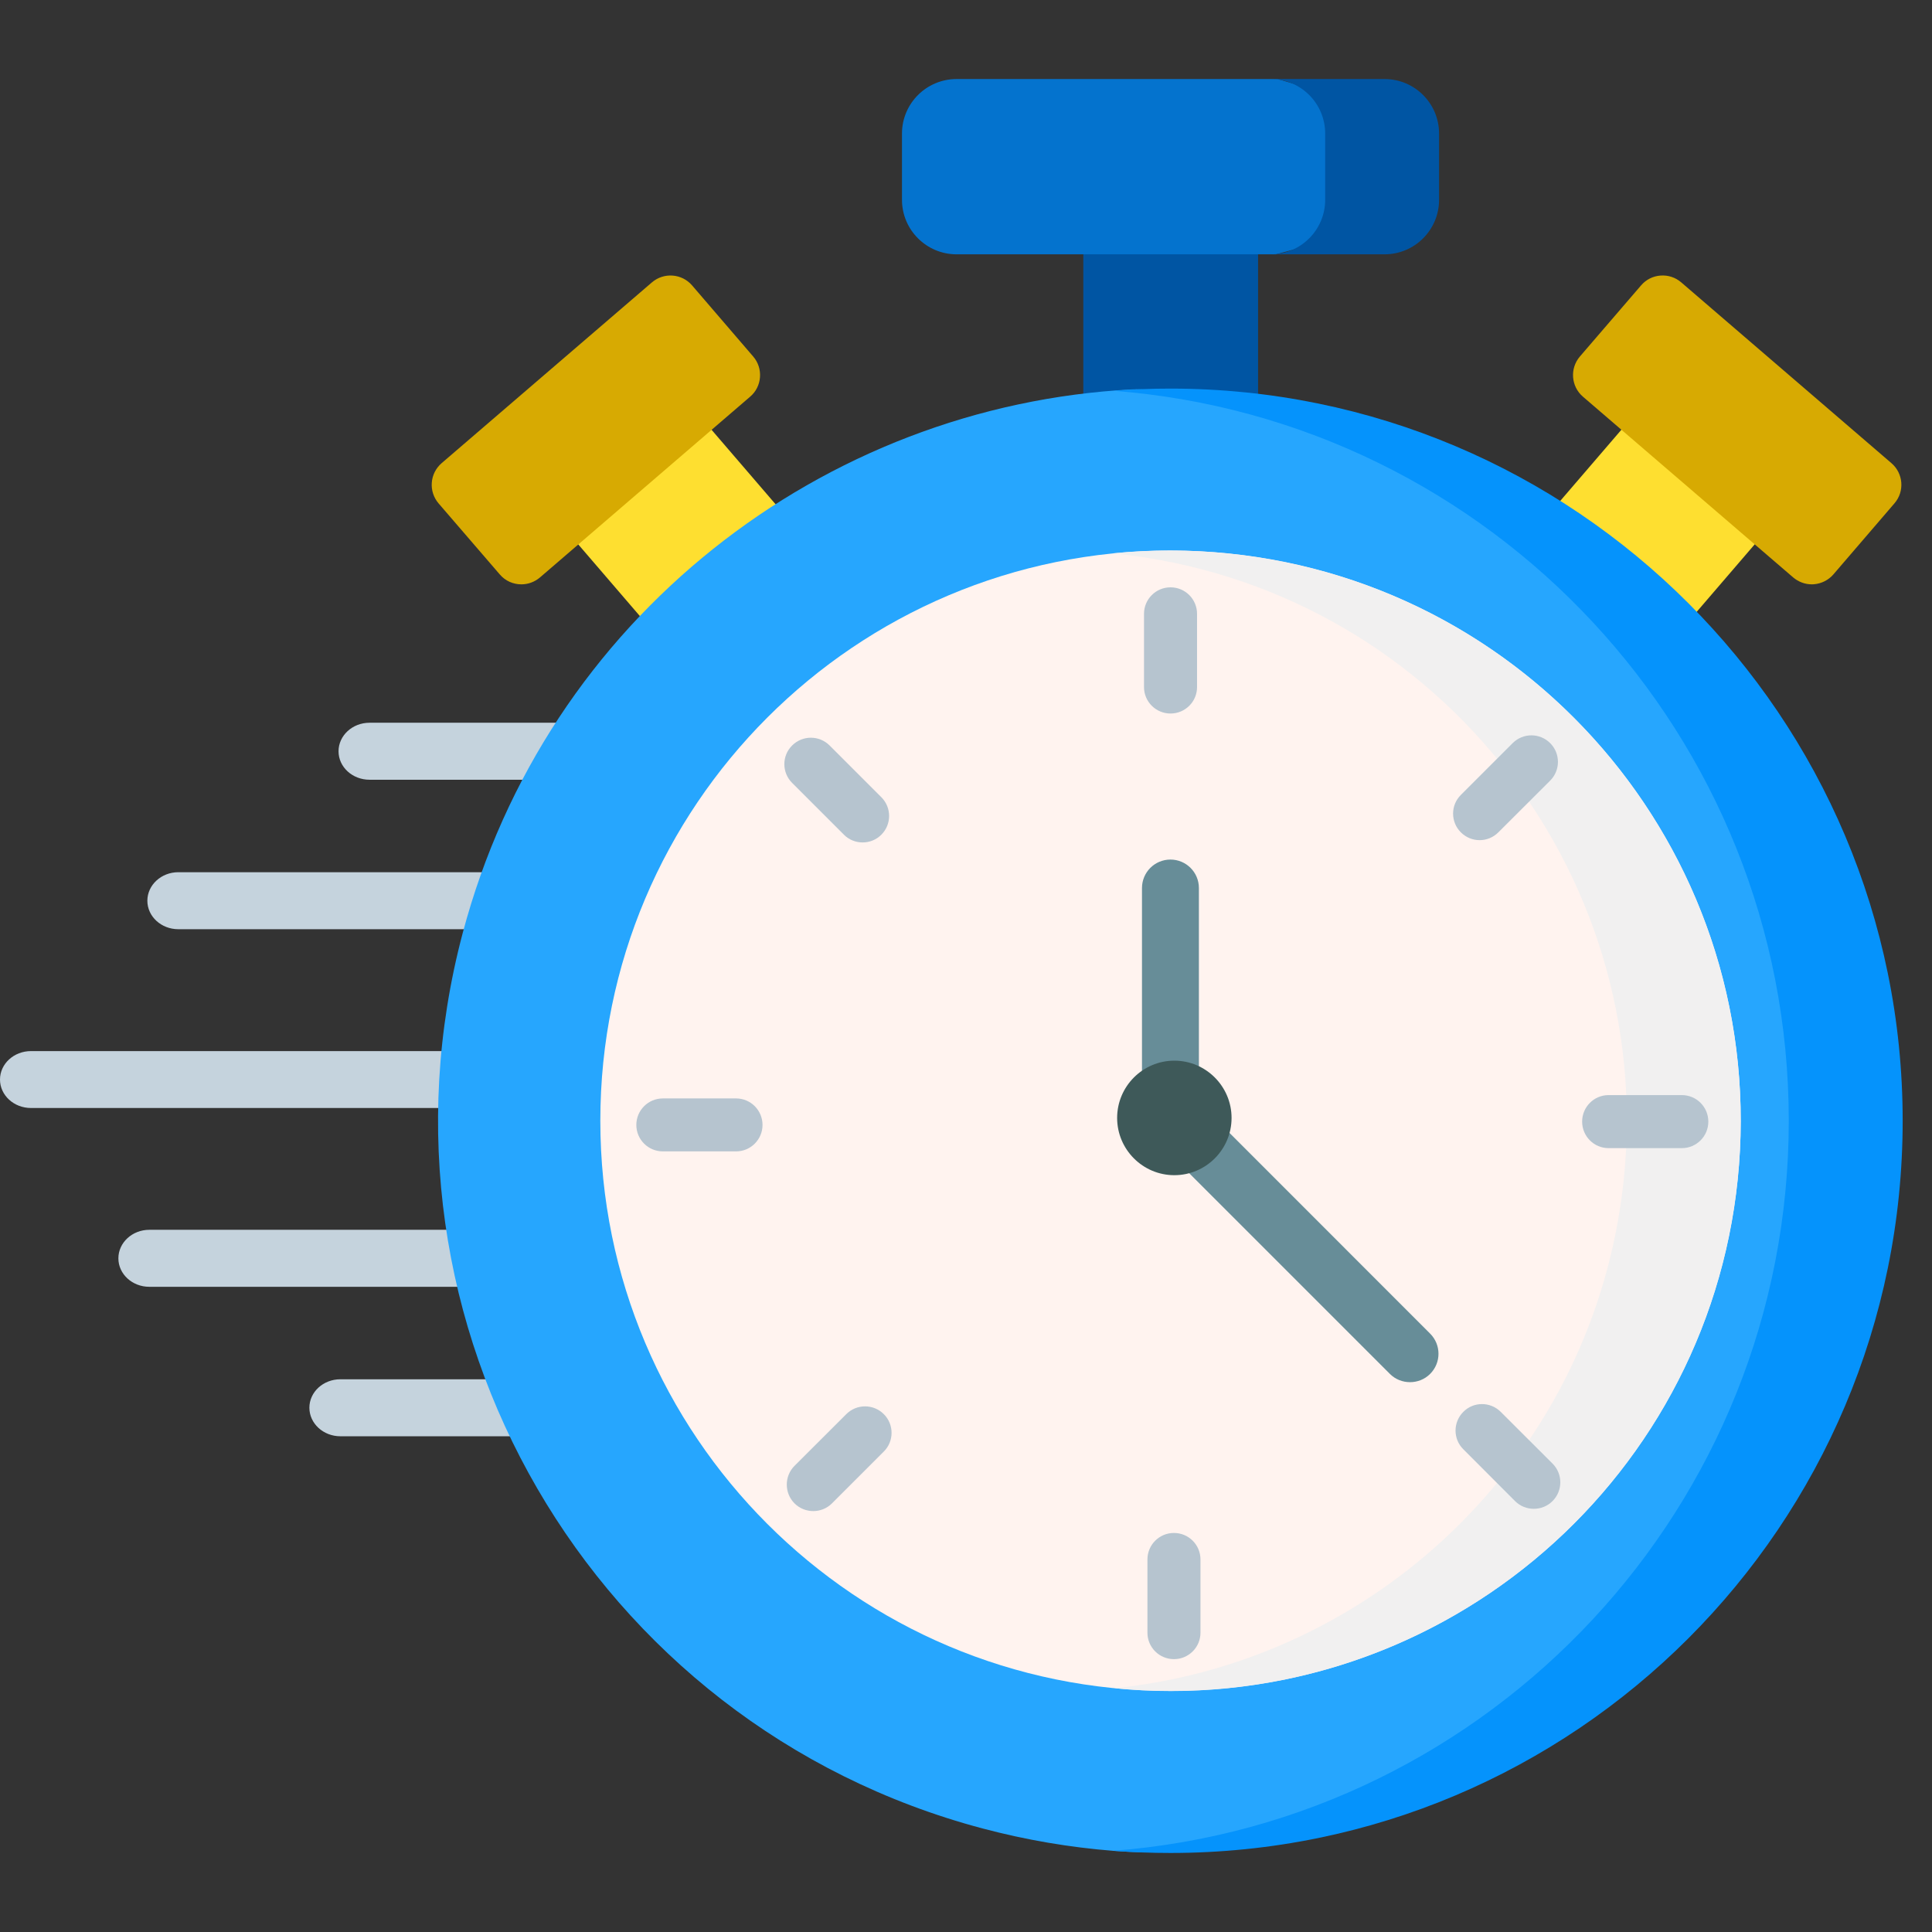 <svg width="22" height="22" viewBox="0 0 22 22" fill="none" xmlns="http://www.w3.org/2000/svg">
<rect x="0" y="0" width="22" height="22" fill="#333333" stroke="none"/>
<path d="M5.181 12.617H0.353C0.158 12.617 0 12.472 0 12.293C0 12.114 0.158 11.969 0.353 11.969H5.181C5.376 11.969 5.534 12.114 5.534 12.293C5.534 12.472 5.376 12.617 5.181 12.617Z" fill="#C5D3DD"/>
<path d="M5.37 14.653H1.7C1.506 14.653 1.348 14.508 1.348 14.329C1.348 14.15 1.506 14.004 1.7 14.004H5.37C5.565 14.004 5.723 14.15 5.723 14.329C5.723 14.508 5.565 14.653 5.37 14.653Z" fill="#C5D3DD"/>
<path d="M6.103 16.355H3.876C3.681 16.355 3.523 16.209 3.523 16.03C3.523 15.851 3.681 15.706 3.876 15.706H6.103C6.298 15.706 6.456 15.851 6.456 16.03C6.456 16.209 6.298 16.355 6.103 16.355Z" fill="#C5D3DD"/>
<path d="M5.7 10.581H2.03C1.836 10.581 1.678 10.436 1.678 10.257C1.678 10.078 1.836 9.932 2.03 9.932H5.7C5.895 9.932 6.053 10.078 6.053 10.257C6.053 10.436 5.895 10.581 5.7 10.581Z" fill="#C5D3DD"/>
<path d="M6.435 8.879H4.208C4.013 8.879 3.855 8.734 3.855 8.555C3.855 8.376 4.013 8.23 4.208 8.23H6.435C6.63 8.23 6.788 8.376 6.788 8.555C6.788 8.734 6.63 8.879 6.435 8.879Z" fill="#C5D3DD"/>
<path d="M9.54 6.566L7.891 4.648C7.775 4.512 7.57 4.497 7.434 4.613L6.408 5.496C6.343 5.552 6.302 5.631 6.296 5.717C6.289 5.803 6.317 5.888 6.373 5.953L8.022 7.871C8.086 7.945 8.177 7.984 8.268 7.984C8.343 7.984 8.418 7.958 8.479 7.905L9.506 7.023C9.571 6.967 9.611 6.887 9.618 6.801C9.624 6.716 9.596 6.631 9.54 6.566Z" fill="#FEDF30"/>
<path d="M8.577 4.06L7.881 3.25C7.764 3.114 7.559 3.099 7.423 3.216L5.029 5.274C4.964 5.33 4.923 5.41 4.917 5.496C4.91 5.581 4.938 5.666 4.994 5.732L5.691 6.541C5.755 6.616 5.845 6.654 5.937 6.654C6.011 6.654 6.087 6.628 6.148 6.576L8.542 4.517C8.608 4.461 8.648 4.381 8.654 4.296C8.661 4.21 8.633 4.125 8.577 4.06Z" fill="#D7AA02"/>
<path d="M20.27 5.717C20.263 5.631 20.223 5.552 20.158 5.496L19.132 4.613C18.996 4.497 18.791 4.512 18.674 4.648L17.026 6.566C16.97 6.631 16.942 6.716 16.948 6.801C16.955 6.887 16.995 6.967 17.06 7.023L18.086 7.905C18.148 7.958 18.223 7.984 18.298 7.984C18.389 7.984 18.48 7.945 18.544 7.871L20.192 5.953C20.248 5.888 20.276 5.803 20.27 5.717Z" fill="#FEDF30"/>
<path d="M21.538 5.274L19.144 3.215C19.079 3.159 18.994 3.131 18.908 3.138C18.823 3.144 18.743 3.184 18.687 3.25L17.991 4.059C17.874 4.195 17.889 4.4 18.025 4.517L20.419 6.575C20.479 6.626 20.554 6.654 20.631 6.654C20.639 6.654 20.647 6.653 20.655 6.653C20.741 6.646 20.821 6.606 20.877 6.541L21.573 5.731C21.69 5.595 21.674 5.391 21.538 5.274Z" fill="#D7AA02"/>
<path d="M12.336 2.718H14.326V5.56H12.336V2.718Z" fill="#0055A3"/>
<path d="M14.549 0.9H10.893C10.55 0.9 10.271 1.178 10.271 1.521V2.275C10.271 2.618 10.55 2.896 10.893 2.896H14.529L15.412 2.658V1.153L14.549 0.9Z" fill="#0473CE"/>
<path d="M15.766 0.9H14.469C14.812 0.9 15.09 1.178 15.09 1.521V2.275C15.09 2.618 14.812 2.896 14.469 2.896H15.766C16.109 2.896 16.387 2.618 16.387 2.275V1.521C16.387 1.178 16.109 0.9 15.766 0.9Z" fill="#0055A3"/>
<path d="M11.189 20.821C6.739 19.64 4.088 15.074 5.269 10.624C6.222 7.035 9.375 4.617 12.893 4.434C13.739 4.39 21.137 5.747 21.137 12.508C21.137 17.462 16.617 21.388 12.68 21.076C12.185 21.037 11.686 20.953 11.189 20.821Z" fill="#26A6FE"/>
<path d="M13.328 4.425C13.11 4.425 12.894 4.433 12.68 4.45C16.982 4.78 20.369 8.376 20.369 12.762C20.369 17.149 16.981 20.744 12.68 21.075C12.894 21.092 13.11 21.1 13.328 21.1C17.933 21.1 21.666 17.367 21.666 12.762C21.666 8.158 17.933 4.425 13.328 4.425Z" fill="#0593FC"/>
<path d="M13.329 19.255C16.915 19.255 19.822 16.348 19.822 12.762C19.822 9.176 16.915 6.269 13.329 6.269C9.743 6.269 6.836 9.176 6.836 12.762C6.836 16.348 9.743 19.255 13.329 19.255Z" fill="#FFF3EF"/>
<path d="M14.167 6.324C13.66 6.258 13.159 6.252 12.672 6.301C12.738 6.308 12.804 6.315 12.87 6.324C16.426 6.787 18.933 10.046 18.47 13.602C18.072 16.651 15.62 18.928 12.687 19.224C16.165 19.571 19.312 17.091 19.767 13.602C20.23 10.046 17.723 6.787 14.167 6.324Z" fill="#F1F0F0"/>
<path d="M13.329 8.125C13.162 8.125 13.027 7.99 13.027 7.824V6.99C13.027 6.823 13.162 6.688 13.329 6.688C13.496 6.688 13.631 6.823 13.631 6.99V7.824C13.631 7.99 13.496 8.125 13.329 8.125Z" fill="#B6C4CF"/>
<path d="M16.849 9.567C16.771 9.567 16.694 9.537 16.635 9.478C16.517 9.36 16.517 9.169 16.635 9.052L17.225 8.462C17.343 8.344 17.534 8.344 17.652 8.462C17.77 8.58 17.77 8.771 17.652 8.889L17.062 9.478C17.003 9.537 16.926 9.567 16.849 9.567Z" fill="#B6C4CF"/>
<path d="M19.151 13.074H18.317C18.151 13.074 18.016 12.939 18.016 12.772C18.016 12.605 18.151 12.47 18.317 12.47H19.151C19.318 12.47 19.453 12.605 19.453 12.772C19.453 12.939 19.318 13.074 19.151 13.074Z" fill="#B6C4CF"/>
<path d="M17.466 17.181C17.388 17.181 17.311 17.152 17.252 17.093L16.663 16.503C16.545 16.386 16.545 16.195 16.663 16.077C16.78 15.959 16.971 15.959 17.089 16.077L17.679 16.666C17.797 16.784 17.797 16.975 17.679 17.093C17.62 17.152 17.543 17.181 17.466 17.181Z" fill="#B6C4CF"/>
<path d="M13.368 18.893C13.201 18.893 13.066 18.758 13.066 18.592V17.758C13.066 17.591 13.201 17.456 13.368 17.456C13.535 17.456 13.67 17.591 13.67 17.758V18.592C13.67 18.758 13.535 18.893 13.368 18.893Z" fill="#B6C4CF"/>
<path d="M9.261 17.207C9.184 17.207 9.106 17.178 9.047 17.119C8.93 17.001 8.93 16.81 9.047 16.692L9.637 16.103C9.755 15.985 9.946 15.985 10.064 16.103C10.182 16.22 10.182 16.412 10.064 16.529L9.474 17.119C9.415 17.178 9.338 17.207 9.261 17.207Z" fill="#B6C4CF"/>
<path d="M8.382 13.111H7.548C7.381 13.111 7.246 12.976 7.246 12.81C7.246 12.643 7.381 12.508 7.548 12.508H8.382C8.548 12.508 8.683 12.643 8.683 12.81C8.683 12.976 8.548 13.111 8.382 13.111Z" fill="#B6C4CF"/>
<path d="M9.823 9.593C9.746 9.593 9.668 9.564 9.61 9.505L9.02 8.915C8.902 8.797 8.902 8.606 9.02 8.489C9.138 8.371 9.329 8.371 9.447 8.489L10.036 9.078C10.154 9.196 10.154 9.387 10.036 9.505C9.977 9.564 9.9 9.593 9.823 9.593Z" fill="#B6C4CF"/>
<path d="M13.328 12.617C13.149 12.617 13.004 12.472 13.004 12.293V10.112C13.004 9.933 13.149 9.788 13.328 9.788C13.507 9.788 13.652 9.933 13.652 10.112V12.293C13.652 12.472 13.507 12.617 13.328 12.617Z" fill="#678D98"/>
<path d="M16.056 15.739C15.973 15.739 15.89 15.708 15.827 15.645L13.466 13.284C13.339 13.157 13.339 12.952 13.466 12.825C13.593 12.699 13.798 12.699 13.925 12.825L16.285 15.186C16.412 15.313 16.412 15.518 16.285 15.645C16.222 15.708 16.139 15.739 16.056 15.739Z" fill="#678D98"/>
<path d="M13.372 13.382C13.013 13.382 12.721 13.089 12.721 12.73C12.721 12.371 13.013 12.078 13.372 12.078C13.732 12.078 14.024 12.371 14.024 12.73C14.024 13.089 13.732 13.382 13.372 13.382Z" fill="#3E5959"/>
</svg>
